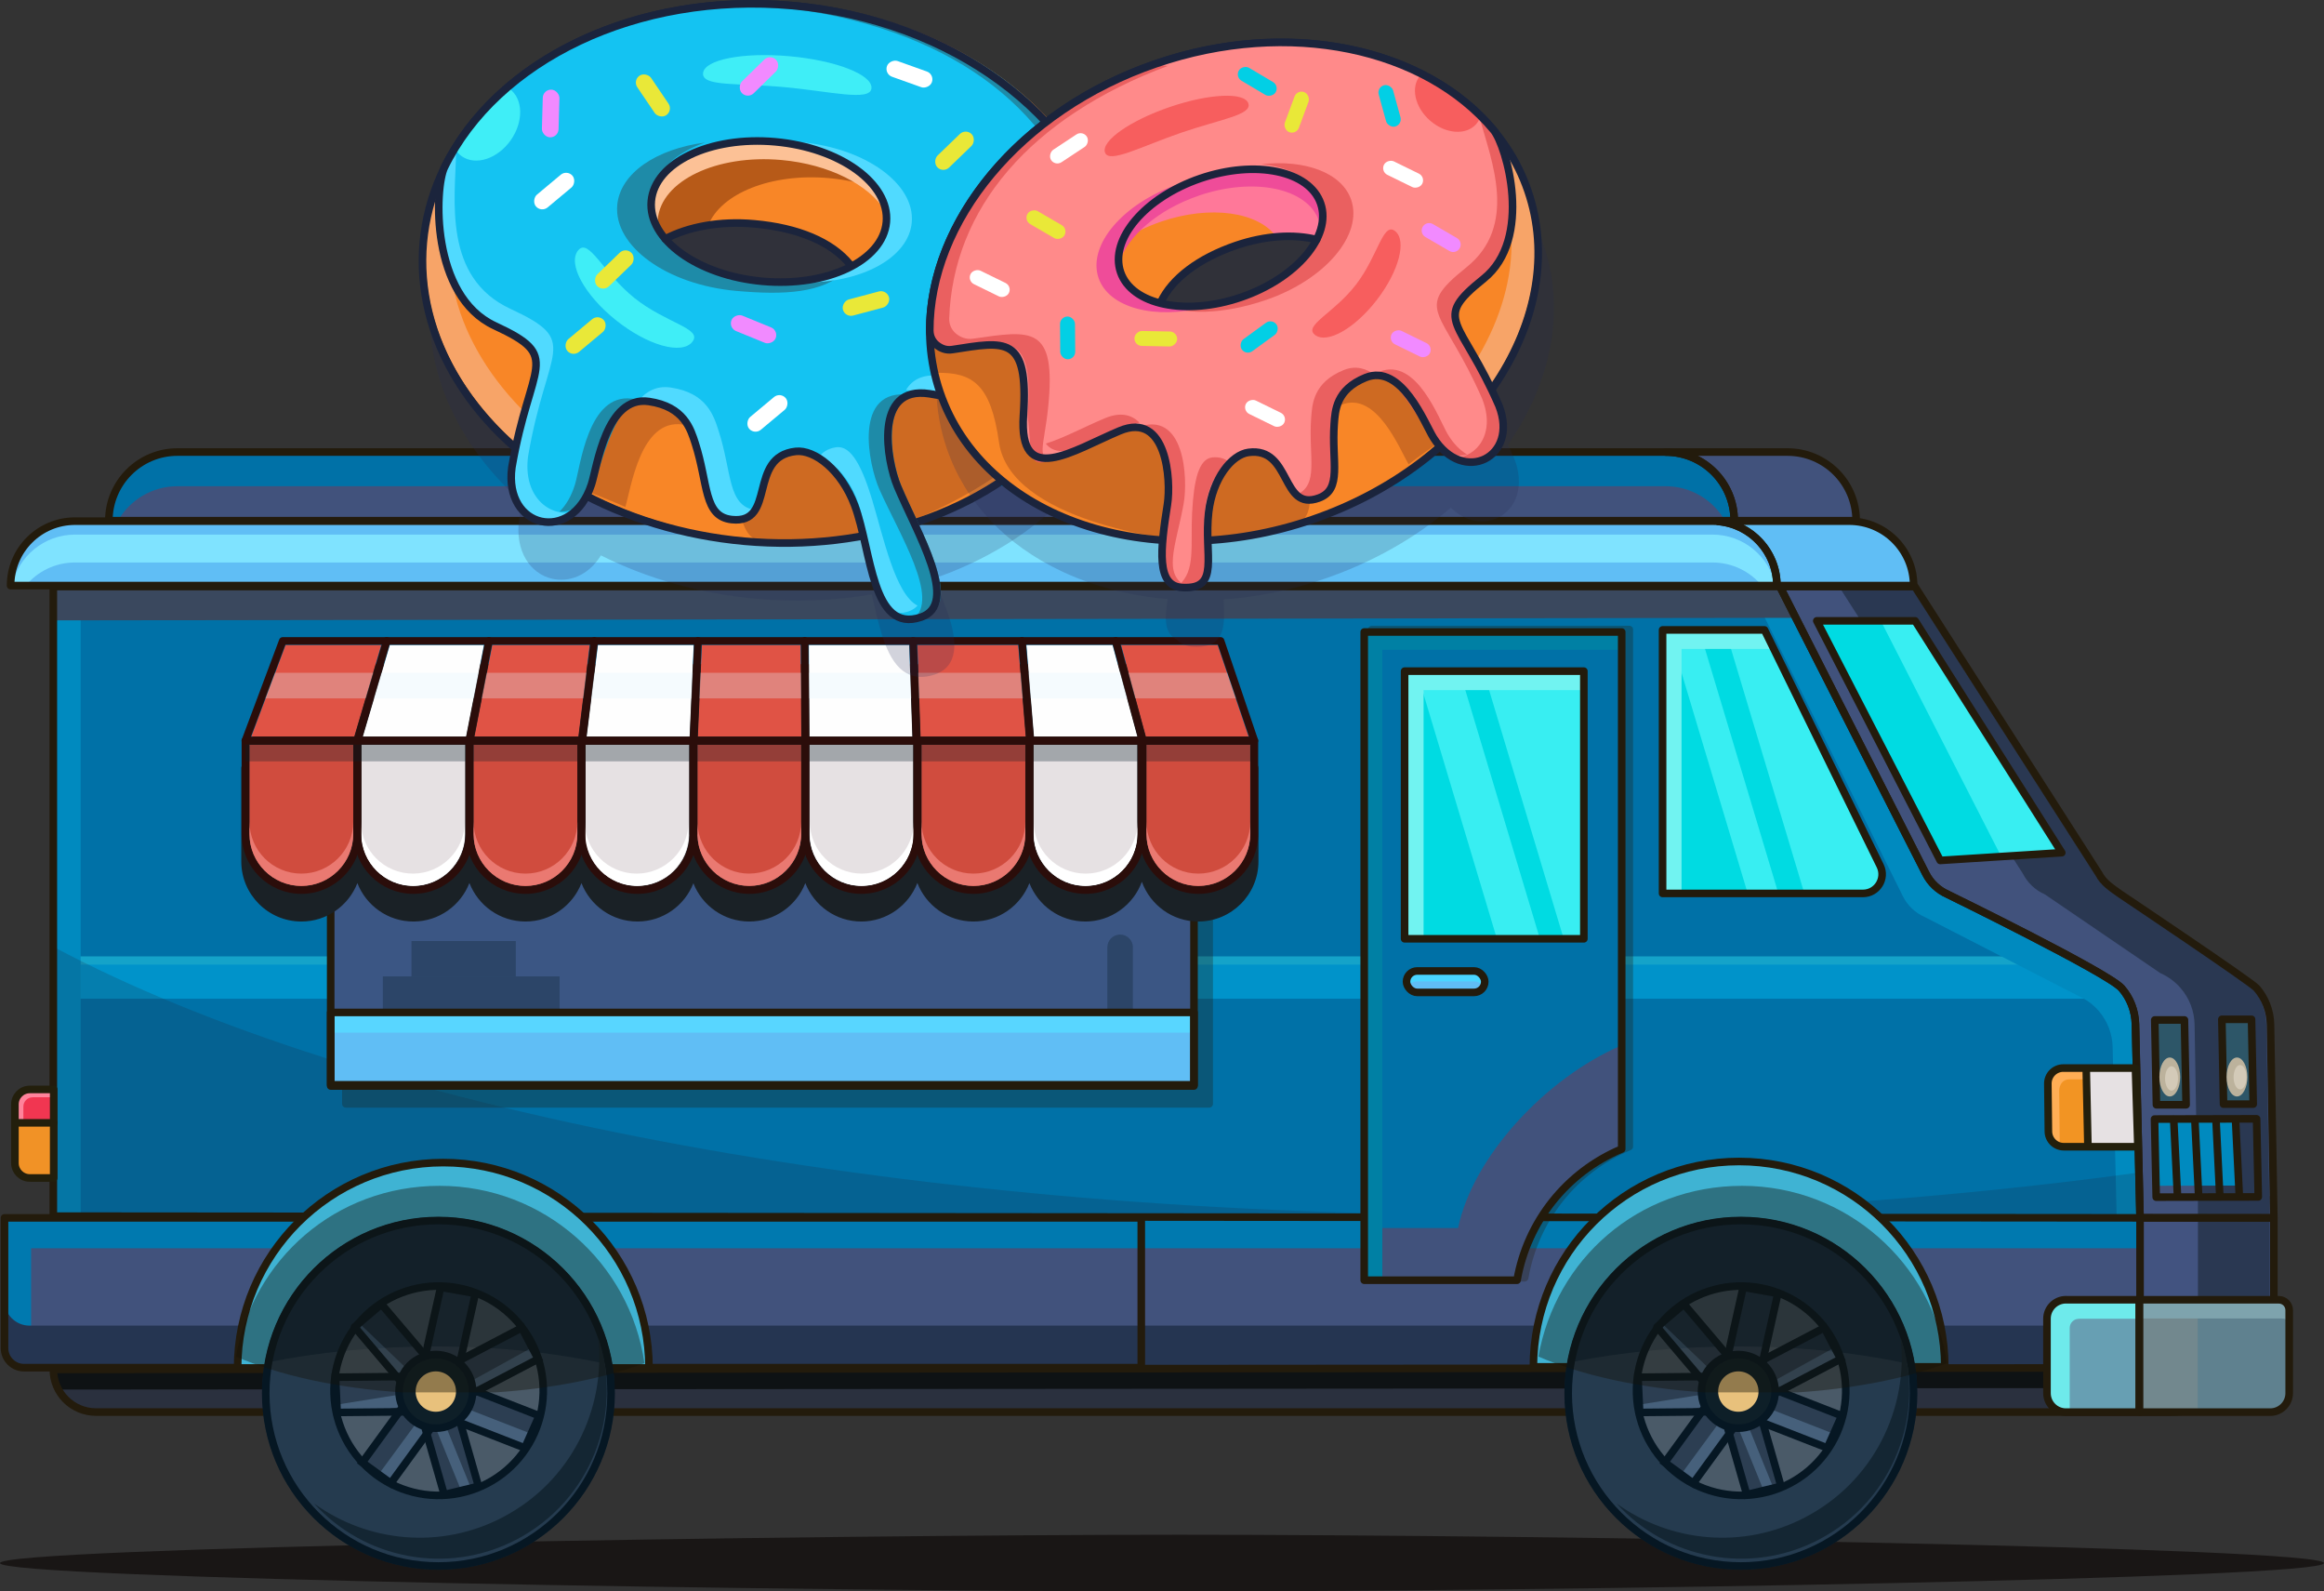 <?xml version="1.0" encoding="UTF-8"?>
<svg id="Layer_2" xmlns="http://www.w3.org/2000/svg" viewBox="0 0 612.32 419.19">
  <rect x="0" y="0" width="612.32" height="419.19" fill="#333333" stroke="none"/>
  <defs>
    <style>
      .cls-1 {
        fill: #41527c;
      }

      .cls-2 {
        fill: #f18aff;
      }

      .cls-3 {
        fill: #02cfe5;
      }

      .cls-4 {
        fill: #38eef2;
      }

      .cls-5 {
        fill: #14c3f2;
      }

      .cls-6 {
        fill: #ffae55;
      }

      .cls-7 {
        fill: #2c4568;
      }

      .cls-8 {
        fill: #71f3f1;
      }

      .cls-9 {
        fill: #1a2126;
      }

      .cls-10 {
        fill: #ce6a22;
      }

      .cls-11 {
        fill: #f88627;
      }

      .cls-12 {
        fill: #0e1214;
      }

      .cls-13 {
        fill: #0e1f28;
      }

      .cls-14 {
        fill: #00dbe2;
      }

      .cls-15 {
        fill: #b75a18;
      }

      .cls-16 {
        fill: #ff8a8a;
      }

      .cls-17 {
        fill: #0079af;
      }

      .cls-18 {
        fill: #d3dbe2;
        opacity: .1;
      }

      .cls-19 {
        stroke: #231f0c;
      }

      .cls-19, .cls-20, .cls-21, .cls-22, .cls-23, .cls-24 {
        fill: none;
        stroke-linecap: round;
        stroke-width: 2px;
      }

      .cls-19, .cls-21, .cls-22, .cls-23, .cls-24 {
        stroke-linejoin: round;
      }

      .cls-25 {
        fill: #3fb3d3;
      }

      .cls-20 {
        stroke-miterlimit: 10;
      }

      .cls-20, .cls-21 {
        stroke: #061723;
      }

      .cls-26 {
        fill: #425380;
      }

      .cls-27 {
        fill: #0093ca;
      }

      .cls-28 {
        fill: #ea6060;
      }

      .cls-29 {
        fill: #ef4c99;
      }

      .cls-30 {
        fill: #122a3f;
      }

      .cls-31 {
        fill: #2a3852;
      }

      .cls-32 {
        fill: #e6e1e3;
      }

      .cls-33 {
        fill: #e1f4ff;
      }

      .cls-33, .cls-34, .cls-35 {
        opacity: .3;
      }

      .cls-36, .cls-37 {
        fill: #242954;
      }

      .cls-36, .cls-38, .cls-39 {
        opacity: .2;
      }

      .cls-40 {
        fill: #679fb3;
      }

      .cls-41 {
        fill: #50daff;
      }

      .cls-42 {
        fill: #161308;
        opacity: .4;
      }

      .cls-43 {
        fill: #fcc196;
      }

      .cls-38 {
        fill: #1a2940;
      }

      .cls-44 {
        fill: #0080a4;
      }

      .cls-34 {
        fill: #071f2b;
      }

      .cls-45 {
        fill: #f7a468;
      }

      .cls-46 {
        fill: #2d5668;
      }

      .cls-47 {
        fill: #008abf;
      }

      .cls-48 {
        fill: #fff;
      }

      .cls-49 {
        fill: #bcb29c;
      }

      .cls-50 {
        fill: #e8c17c;
      }

      .cls-51 {
        fill: #142633;
      }

      .cls-52 {
        fill: #191615;
      }

      .cls-53 {
        fill: #6cc3eb;
      }

      .cls-54 {
        fill: #ff839b;
      }

      .cls-55 {
        fill: #f29423;
      }

      .cls-56 {
        fill: #3b5684;
      }

      .cls-57 {
        fill: #0071a7;
      }

      .cls-58 {
        fill: #ea7971;
      }

      .cls-59 {
        fill: #14a3c9;
      }

      .cls-60 {
        fill: #192e42;
      }

      .cls-61 {
        fill: #fefefe;
      }

      .cls-62 {
        fill: #3feef7;
      }

      .cls-63 {
        fill: #f19226;
      }

      .cls-64 {
        fill: #7ea3ad;
      }

      .cls-65 {
        fill: #f75e5e;
      }

      .cls-66 {
        fill: #1e8ba8;
      }

      .cls-22 {
        stroke: #2b0d0a;
      }

      .cls-67 {
        fill: #72888e;
      }

      .cls-68 {
        fill: #4ad6ff;
      }

      .cls-69 {
        fill: #3a485e;
      }

      .cls-70 {
        fill: #5f818f;
      }

      .cls-71 {
        fill: #d04c3e;
      }

      .cls-23 {
        stroke: #1b243c;
      }

      .cls-72 {
        fill: #e9e838;
      }

      .cls-73 {
        fill: #58d6ff;
      }

      .cls-74 {
        fill: #7fe3ff;
      }

      .cls-75 {
        fill: #e05345;
      }

      .cls-76 {
        fill: #365370;
      }

      .cls-77 {
        fill: #d3cab8;
      }

      .cls-78 {
        fill: #f13651;
      }

      .cls-79 {
        fill: #6eeaeb;
      }

      .cls-80 {
        fill: #2a303e;
      }

      .cls-81 {
        fill: #3b4d5b;
      }

      .cls-82 {
        fill: #ff7899;
      }

      .cls-24 {
        stroke: #231b0c;
      }

      .cls-83 {
        fill: #60bef5;
      }

      .cls-35 {
        fill: #231b0c;
      }

      .cls-84 {
        fill: #253551;
      }
    </style>
  </defs>
  <g id="Layer_1-2" data-name="Layer_1">
    <g>
      <path class="cls-1" d="M46.74,119.07h392.11c9.97,0,18.07,8.09,18.07,18.07H28.68c0-9.97,8.09-18.07,18.07-18.07Z"/>
      <path class="cls-80" d="M563.85,371.94H25.29c-6.21,0-11.24-5.03-11.24-11.24h0s549.8-.39,549.8-.39v11.63Z"/>
      <path class="cls-12" d="M563.85,360.3l-549.8.39c0,1.92.49,3.74,1.34,5.32l548.46-.39v-5.32Z"/>
      <path class="cls-83" d="M468.17,154.25H2.79c0-9.38,7.6-16.98,16.98-16.98h431.42c9.38,0,16.98,7.6,16.98,16.98h0Z"/>
      <path class="cls-57" d="M513.15,235.56l40.5,20.79c2.04.9,3.86,2.23,5.31,3.92h0c2.29,2.65,3.59,6.01,3.67,9.51l1.21,51-549.8-.44v-165.83h454.92l38.45,75.62c1.23,2.42,3.26,4.34,5.75,5.43Z"/>
      <rect class="cls-27" x="13.71" y="252.09" width="549.65" height="10.98"/>
      <rect class="cls-59" x="13.71" y="251.91" width="549.65" height="2.18"/>
      <rect class="cls-47" x="14.04" y="154.5" width="7.21" height="165.64"/>
      <path class="cls-35" d="M318.59,291.75H91.13c-.55,0-1-.45-1-1v-76.26c0-.55.45-1,1-1h227.46c.55,0,1,.45,1,1v76.26c0,.55-.45,1-1,1Z"/>
      <path class="cls-47" d="M507.15,241.56l40.5,20.79c2.04.9,3.86,2.23,5.31,3.92,2.29,2.65,3.59,6.01,3.67,9.51l1.07,44.99h6.14s-1.21-50.99-1.21-50.99c-.08-3.5-1.38-6.86-3.67-9.51-1.46-1.68-3.27-3.02-5.31-3.92l-40.5-20.79c-2.48-1.09-4.52-3.01-5.75-5.43l-38.45-75.62h-8.04l40.48,81.62c1.23,2.42,3.26,4.34,5.75,5.43Z"/>
      <path class="cls-1" d="M1.19,320.79h562.66v39.46H7.77c-3.64,0-6.59-2.95-6.59-6.59v-32.87h0Z"/>
      <path class="cls-38" d="M14.16,249.44v70.78l549.8.44-.58-11.79c-52.21,7.14-109.3,11.08-169.12,11.08-159.96,0-300.4-28.14-380.1-70.51Z"/>
      <polygon class="cls-69" points="468.96 154.5 14.04 154.5 13.49 163.41 472.84 162.74 468.96 154.5"/>
      <path class="cls-53" d="M62.6,360.91h108.4c-.06-29.88-24.3-54.09-54.2-54.09s-54.14,24.21-54.2,54.09Z"/>
      <path class="cls-53" d="M404.01,360.03h108.4c-.06-29.88-24.3-54.09-54.2-54.09s-54.14,24.21-54.2,54.09Z"/>
      <rect class="cls-56" x="87.13" y="209.48" width="227.46" height="76.26"/>
      <rect class="cls-83" x="87.13" y="266.68" width="227.46" height="19.37"/>
      <rect class="cls-73" x="87.13" y="267.21" width="227.46" height="4.79"/>
      <path class="cls-53" d="M399.71,337.21h0s-40.27,0-40.27,0v-170.74h67.84v136.18l-.1.04c-14.43,6.09-24.78,19.09-27.47,34.52Z"/>
      <rect class="cls-53" x="370.08" y="176.78" width="47.23" height="70.5"/>
      <path class="cls-1" d="M598.22,269.78c-.08-3.5-1.38-6.86-3.67-9.51-1.46-1.68-3.27-3.02-5.31-3.92l-30.5-20.79c-2.49-1.09-4.52-3.01-5.75-5.43l-48.45-75.62h-35.58l38.45,75.62c1.23,2.42,3.26,4.34,5.75,5.43l40.5,20.79c2.04.9,3.86,2.23,5.31,3.92,2.29,2.65,3.59,6.01,3.67,9.51l1.21,50.97,35.25.04-.88-51.01Z"/>
      <path class="cls-57" d="M46.74,128.07h392.11c6.7,0,12.53,3.65,15.65,9.07h2.42c0-9.98-8.09-18.07-18.07-18.07H46.74c-9.98,0-18.07,8.09-18.07,18.07h2.42c3.12-5.41,8.95-9.07,15.65-9.07Z"/>
      <path class="cls-26" d="M563.85,320.79v19.95c0,4.56,0,23.88,0,31.2h7.98c7.79,0,27.27-3.93,27.27-17.67v-33.48h-35.25Z"/>
      <path class="cls-83" d="M487.21,137.27h-32.88c-.53,0-1.05.03-1.57.08,8.64.79,15.41,8.06,15.41,16.9h0s36.03,0,36.03,0h0c0-9.38-7.6-16.98-16.98-16.98Z"/>
      <path class="cls-74" d="M451.19,140.81H19.77c-8.16,0-14.97,5.76-16.61,13.44h3.61c3.11-3.72,7.77-6.09,13-6.09h431.42c5.23,0,9.89,2.37,13,6.09h3.61c-1.63-7.68-8.44-13.44-16.61-13.44Z"/>
      <path class="cls-1" d="M470.98,119.07h-32.13c9.98,0,18.07,8.09,18.07,18.07h0s32.13,0,32.13,0h0c0-9.98-8.09-18.07-18.07-18.07Z"/>
      <path class="cls-17" d="M563.85,328.79v-8H1.19v32.87c0,3.64,2.95,6.59,6.59,6.59h.41v-31.46h555.66Z"/>
      <path class="cls-84" d="M1.19,342.58v11.08c0,3.64,2.95,6.59,6.59,6.59h556.07v-11.08H7.77c-3.64,0-6.59-2.95-6.59-6.59Z"/>
      <rect class="cls-53" x="548.77" y="342.29" width="15.08" height="18.01"/>
      <path class="cls-24" d="M46.74,119.07h392.11c9.97,0,18.07,8.09,18.07,18.07H28.68c0-9.97,8.09-18.07,18.07-18.07Z"/>
      <path class="cls-24" d="M563.85,371.94H25.29c-6.21,0-11.24-5.03-11.24-11.24h0s549.8-.39,549.8-.39v11.63Z"/>
      <path class="cls-24" d="M468.17,154.25H2.79c0-9.38,7.6-16.98,16.98-16.98h431.42c9.38,0,16.98,7.6,16.98,16.98h0Z"/>
      <path class="cls-24" d="M513.15,235.56s41.94,20.41,45.82,24.71h0c2.29,2.65,3.59,6.01,3.67,9.51l1.21,51-244.19-.2-305.61-.25v-165.83h454.92l38.45,75.62c1.23,2.42,3.26,4.34,5.75,5.43Z"/>
      <path class="cls-24" d="M1.19,320.79h299.51v39.46H6.34c-2.84,0-5.15-2.31-5.15-5.15v-34.31h0Z"/>
      <rect class="cls-24" x="87.13" y="209.48" width="227.46" height="76.26"/>
      <g>
        <path class="cls-14" d="M490.84,235.33h-52.79v-69.41h26.85l30.48,62.13c1.65,3.36-.8,7.28-4.54,7.28Z"/>
        <path class="cls-4" d="M454.58,165.92l20.83,69.41h15.44c3.74,0,6.18-3.92,4.54-7.28l-30.48-62.13h-10.32Z"/>
        <polygon class="cls-4" points="447.73 165.92 439.66 165.92 460.48 235.33 468.56 235.33 447.73 165.92"/>
        <polygon class="cls-8" points="467.35 170.92 464.9 165.92 438.05 165.92 438.05 235.33 443.05 235.33 443.05 170.92 467.35 170.92"/>
        <path class="cls-24" d="M490.84,235.33h-52.79v-69.41h26.85l30.48,62.13c1.65,3.36-.8,7.28-4.54,7.28Z"/>
      </g>
      <path class="cls-31" d="M597.91,315.05l-.78-45.27c-.08-3.5-1.38-6.86-3.67-9.51-1.46-1.68-3.27-3.02-5.31-3.92l-30.5-20.79c-2.49-1.09-4.52-3.01-5.75-5.43l-48.45-75.62h-18.91l48.45,75.62c1.23,2.42,3.26,4.34,5.75,5.43l30.5,20.79c2.04.9,3.86,2.23,5.31,3.92,2.29,2.65,3.59,6.01,3.67,9.51l.78,45.27h.1v39.22c0,9.01-8.37,13.8-16.34,16.04v1.64h7.98c7.79,0,27.27-3.93,27.27-17.67v-39.22h-.1Z"/>
      <polygon class="cls-14" points="543.23 224.6 511.2 226.64 478.68 163.53 504.59 163.53 543.23 224.6"/>
      <polygon class="cls-4" points="495.55 163.53 527.27 225.61 543.23 224.6 504.59 163.53 495.55 163.53"/>
      <path class="cls-35" d="M401.71,337.56h-40.27c-.55,0-1-.45-1-1v-170.74c0-.55.45-1,1-1h67.84c.55,0,1,.45,1,1v136.18c0,.4-.24.77-.61.92l-.1.04c-14.18,5.98-24.23,18.61-26.88,33.77-.08.48-.5.83-.99.83Z"/>
      <polygon class="cls-24" points="543.23 224.6 511.2 226.64 478.68 163.53 504.59 163.53 543.23 224.6"/>
      <path class="cls-24" d="M598.22,269.78c-.08-3.5-1.38-6.86-3.67-9.51-1.46-1.68-35.82-24.71-35.82-24.71-2.35-1.68-4.52-3.01-5.75-5.43l-48.45-75.62h-35.58l38.45,75.62c1.23,2.42,3.26,4.34,5.75,5.43,0,0,42.27,20.74,45.82,24.71,2.33,2.61,3.59,6.01,3.67,9.51l1.21,50.97,35.25.04-.88-51.01Z"/>
      <path class="cls-24" d="M563.85,320.79v19.95c0,4.56,0,23.88,0,31.2h7.98c7.79,0,27.27-3.93,27.27-17.67v-33.48h-35.25Z"/>
      <path class="cls-24" d="M487.21,137.27h-32.88c-.53,0-1.05.03-1.57.08,8.64.79,15.41,8.06,15.41,16.9h0s36.03,0,36.03,0h0c0-9.38-7.6-16.98-16.98-16.98Z"/>
      <path class="cls-24" d="M470.98,119.07h-32.13c9.98,0,18.07,8.09,18.07,18.07h0s32.13,0,32.13,0h0c0-9.98-8.09-18.07-18.07-18.07Z"/>
      <path class="cls-57" d="M399.71,337.21h0s-40.27,0-40.27,0v-170.74h67.84v136.18l-.1.04c-14.43,6.09-24.78,19.09-27.47,34.52Z"/>
      <path class="cls-1" d="M384.17,323.47h-24.72v13.74h40.27c2.69-15.43,13.04-28.43,27.47-34.52l.1-.04v-27.32c-20.07,8.6-39.26,29.39-43.12,48.14Z"/>
      <rect class="cls-14" x="370.08" y="176.78" width="47.23" height="70.5"/>
      <polygon class="cls-46" points="575.99 291 568.17 291 567.73 268.66 575.55 268.66 575.99 291"/>
      <polygon class="cls-46" points="593.67 290.83 585.85 290.83 585.41 268.49 593.23 268.49 593.67 290.83"/>
      <polygon class="cls-4" points="412 247.28 417.31 247.28 417.31 176.78 390.85 176.78 412 247.28"/>
      <polygon class="cls-4" points="394.4 247.28 405.73 247.28 384.58 176.78 373.25 176.78 394.4 247.28"/>
      <polygon class="cls-8" points="417.31 181.78 417.31 176.78 370.08 176.78 370.08 247.28 375.08 247.28 375.08 181.78 417.31 181.78"/>
      <rect class="cls-24" x="370.08" y="176.78" width="47.23" height="70.5"/>
      <path class="cls-25" d="M62.6,360.32h108.4c-.06-29.88-24.3-54.09-54.2-54.09s-54.14,24.21-54.2,54.09Z"/>
      <path class="cls-70" d="M598.65,371.96h-35v-29.6h35c2.76,0,5,2.24,5,5v19.61c0,2.76-2.24,5-5,5Z"/>
      <rect class="cls-67" x="563.85" y="342.29" width="15.19" height="30.06"/>
      <path class="cls-64" d="M601.09,342.36h-37.44v4.93h37.44c2.76,0,1.89,2.24,1.89,5v-4.93c0-2.76.87-5-1.89-5Z"/>
      <path class="cls-40" d="M544.33,342.36h19.33v29.6h-19.33c-2.76,0-5-2.24-5-5v-19.61c0-2.76,2.24-5,5-5Z"/>
      <path class="cls-79" d="M547.74,347.36h15.91v-5h-19.33c-2.76,0-5,2.24-5,5v19.61c0,2.76,2.24,5,5,5h1v-22.18c0-1.33,1.08-2.41,2.41-2.41Z"/>
      <path class="cls-24" d="M598.16,371.96h-34.5v-29.6h36.74c1.52,0,2.75,1.23,2.75,2.75v21.85c0,2.76-2.24,5-5,5Z"/>
      <path class="cls-24" d="M544.33,342.36h19.33v29.6h-19.33c-2.76,0-5-2.24-5-5v-19.61c0-2.76,2.24-5,5-5Z"/>
      <rect class="cls-83" x="370.58" y="255.75" width="20.62" height="5.65" rx="2.83" ry="2.83"/>
      <rect class="cls-7" x="108.41" y="247.87" width="27.49" height="9.31"/>
      <path class="cls-7" d="M288.54,252.74h16.52v6.73h-16.52c-1.86,0-3.37-1.51-3.37-3.37h0c0-1.86,1.51-3.37,3.37-3.37Z" transform="translate(551.23 -39.01) rotate(90)"/>
      <rect class="cls-7" x="100.87" y="257.18" width="46.56" height="9.31"/>
      <rect class="cls-24" x="87.13" y="266.68" width="227.46" height="19.37"/>
      <polygon class="cls-24" points="575.99 291 568.17 291 567.73 268.66 575.55 268.66 575.99 291"/>
      <polygon class="cls-47" points="590.34 312.28 568.04 312.33 567.67 295.27 589.98 295.22 590.34 312.28"/>
      <path class="cls-24" d="M62.6,360.32h108.4c-.06-29.88-24.3-54.09-54.2-54.09s-54.14,24.21-54.2,54.09Z"/>
      <polygon class="cls-24" points="593.67 290.83 585.85 290.83 585.41 268.49 593.23 268.49 593.67 290.83"/>
      <line class="cls-24" x1="572.72" y1="294.87" x2="573.72" y2="315.05"/>
      <line class="cls-24" x1="589.01" y1="294.87" x2="590.01" y2="315.05"/>
      <line class="cls-24" x1="578.29" y1="294.87" x2="579.29" y2="315.05"/>
      <line class="cls-24" x1="583.86" y1="294.87" x2="584.86" y2="315.05"/>
      <polygon class="cls-24" points="595 315.27 568.11 315.33 567.67 294.76 594.56 294.7 595 315.27"/>
      <path class="cls-25" d="M404.01,360.03h108.4c-.06-29.88-24.3-54.09-54.2-54.09s-54.14,24.21-54.2,54.09Z"/>
      <path class="cls-24" d="M404.01,360.03h108.4c-.06-29.88-24.3-54.09-54.2-54.09s-54.14,24.21-54.2,54.09Z"/>
      <polygon class="cls-44" points="427.28 167.17 360.21 167.17 360.21 336.44 364.21 336.44 364.21 171.17 427.28 171.17 427.28 167.17"/>
      <path class="cls-24" d="M399.71,337.21h0s-40.27,0-40.27,0v-170.74h67.84v136.18l-.1.04c-14.43,6.09-24.78,19.09-27.47,34.52Z"/>
      <path class="cls-68" d="M373.41,258.49h14.96c1.06,0,1.98.59,2.46,1.46.23-.41.37-.87.37-1.37,0-1.56-1.27-2.83-2.83-2.83h-14.96c-1.56,0-2.83,1.27-2.83,2.83,0,.5.14.96.37,1.37.48-.87,1.4-1.46,2.46-1.46Z"/>
      <rect class="cls-24" x="370.58" y="255.75" width="20.62" height="5.65" rx="2.83" ry="2.83"/>
      <path class="cls-9" d="M331.57,202.28c0-.11-.02-.21-.05-.32l-8.89-26.28c-.15-.44-.56-.74-1.03-.74H74.5c-.45,0-.86.28-1.02.7l-9.85,26.28c-.04.11-.06.23-.06.34,0,.01,0,.02,0,.04v24.59c0,8.73,7.1,15.84,15.84,15.84,6.72,0,12.45-4.21,14.75-10.12,2.3,5.91,8.04,10.12,14.75,10.12s12.48-4.23,14.77-10.16c2.29,5.94,8.04,10.16,14.77,10.16s12.45-4.21,14.75-10.12c2.3,5.91,8.04,10.12,14.75,10.12s12.43-4.19,14.74-10.08c2.31,5.89,8.04,10.08,14.74,10.08s12.45-4.21,14.75-10.12c2.3,5.91,8.04,10.12,14.75,10.12s12.48-4.23,14.77-10.16c2.29,5.93,8.04,10.16,14.77,10.16s12.45-4.21,14.75-10.12c2.3,5.91,8.04,10.12,14.75,10.12s12.67-4.37,14.88-10.47c2.21,6.09,8.03,10.47,14.88,10.47,8.73,0,15.84-7.1,15.84-15.84v-24.59s0-.02,0-.03Z"/>
      <g>
        <path class="cls-71" d="M65.73,219.69c0,7.54,6.13,13.67,13.67,13.67s13.67-6.13,13.67-13.67v-23.51h-27.34v23.51Z"/>
        <path class="cls-32" d="M95.24,219.69c0,7.54,6.13,13.67,13.67,13.67s13.67-6.13,13.67-13.67v-23.51h-27.34v23.51Z"/>
        <path class="cls-71" d="M124.78,219.69c0,7.54,6.13,13.67,13.67,13.67s13.67-6.13,13.67-13.67v-23.51h-27.34v23.51Z"/>
        <path class="cls-32" d="M181.59,196.19h-27.31v23.51c0,7.54,6.13,13.67,13.67,13.67s13.48-5.96,13.65-13.35c0-.11-.02-.21-.02-.31v-23.51Z"/>
        <path class="cls-71" d="M183.79,219.69c0,.11-.01.21-.02.31.17,7.39,6.22,13.35,13.65,13.35s13.67-6.13,13.67-13.67v-23.51h-27.31v23.51Z"/>
        <path class="cls-32" d="M213.27,219.69c0,7.54,6.13,13.67,13.67,13.67s13.67-6.13,13.67-13.67v-23.51h-27.34v23.51Z"/>
        <path class="cls-71" d="M242.81,219.69c0,7.54,6.13,13.67,13.67,13.67s13.67-6.13,13.67-13.67v-23.51h-27.34v23.51Z"/>
        <path class="cls-32" d="M272.31,219.69c0,7.54,6.13,13.67,13.67,13.67h0c7.54,0,13.67-6.13,13.67-13.67v-23.51h-27.34v23.51Z"/>
        <path class="cls-48" d="M286.04,230.11c-7.54,0-13.67-6.13-13.67-13.67v3.25c0,7.54,6.13,13.67,13.67,13.67s13.67-6.13,13.67-13.67v-3.25c0,7.54-6.13,13.67-13.67,13.67Z"/>
        <path class="cls-48" d="M227.05,230.11c-7.54,0-13.67-6.13-13.67-13.67v3.25c0,7.54,6.13,13.67,13.67,13.67s13.67-6.13,13.67-13.67v-3.25c0,7.54-6.13,13.67-13.67,13.67Z"/>
        <path class="cls-48" d="M167.74,230.11c-7.54,0-13.67-6.13-13.67-13.67v3.25c0,7.54,6.13,13.67,13.67,13.67s13.67-6.13,13.67-13.67v-3.25c0,7.54-6.13,13.67-13.67,13.67Z"/>
        <path class="cls-48" d="M108.79,230.11c-7.54,0-13.67-6.13-13.67-13.67v3.25c0,7.54,6.13,13.67,13.67,13.67s13.67-6.13,13.67-13.67v-3.25c0,7.54-6.13,13.67-13.67,13.67Z"/>
        <path class="cls-71" d="M302.07,219.69c0,7.54,6.13,13.67,13.67,13.67h0c7.54,0,13.67-6.13,13.67-13.67v-23.51h-27.34v23.51Z"/>
        <polygon class="cls-75" points="100.45 169.9 75.25 169.9 66.21 194.02 93.34 194.02 100.45 169.9"/>
        <polygon class="cls-61" points="102.71 169.9 95.6 194.02 122.8 194.02 127.51 169.9 102.71 169.9"/>
        <polygon class="cls-75" points="211.12 194.02 210.95 169.9 184.94 169.9 183.87 194.02 211.12 194.02"/>
        <polygon class="cls-61" points="240.38 194.02 239.55 169.9 213.12 169.9 213.29 194.02 240.38 194.02"/>
        <polygon class="cls-75" points="295.38 169.9 301.91 194.02 328.98 194.02 320.82 169.9 295.38 169.9"/>
        <polygon class="cls-61" points="299.67 194.02 293.13 169.9 270.44 169.9 272.43 194.02 299.67 194.02"/>
        <polygon class="cls-75" points="270.25 194.02 268.26 169.9 241.72 169.9 242.55 194.02 270.25 194.02"/>
        <polygon class="cls-75" points="152.39 194.02 155.36 169.9 129.72 169.9 125.01 194.02 152.39 194.02"/>
        <polygon class="cls-61" points="157.55 169.9 154.57 194.02 181.7 194.02 182.77 169.9 157.55 169.9"/>
        <path class="cls-22" d="M64.65,195.1h29.51v24.59c0,8.14-6.61,14.75-14.75,14.75h0c-8.14,0-14.75-6.61-14.75-14.75v-24.59h0Z"/>
        <path class="cls-22" d="M94.15,195.1h29.51v24.59c0,8.14-6.61,14.75-14.75,14.75h0c-8.14,0-14.75-6.61-14.75-14.75v-24.59h0Z"/>
        <polygon class="cls-33" points="327.04 183.95 69.12 183.95 71.29 177.22 324.88 177.22 327.04 183.95"/>
        <polygon class="cls-34" points="330.05 200.54 64.68 200.54 64.65 195.1 330.5 195.1 330.05 200.54"/>
        <path class="cls-22" d="M123.69,195.1h29.51v24.59c0,8.14-6.61,14.75-14.75,14.75h0c-8.14,0-14.75-6.61-14.75-14.75v-24.59h0Z"/>
        <path class="cls-22" d="M153.2,195.1h29.51v24.59c0,8.14-6.61,14.75-14.75,14.75h0c-8.14,0-14.75-6.61-14.75-14.75v-24.59h0Z"/>
        <path class="cls-22" d="M182.68,195.1h29.51v24.59c0,8.14-6.61,14.75-14.75,14.75h0c-8.14,0-14.75-6.61-14.75-14.75v-24.59h0Z"/>
        <path class="cls-22" d="M212.18,195.1h29.51v24.59c0,8.14-6.61,14.75-14.75,14.75h0c-8.14,0-14.75-6.61-14.75-14.75v-24.59h0Z"/>
        <path class="cls-22" d="M241.72,195.1h29.51v24.59c0,8.14-6.61,14.75-14.75,14.75h0c-8.14,0-14.75-6.61-14.75-14.75v-24.59h0Z"/>
        <path class="cls-22" d="M271.23,195.1h29.51v24.59c0,8.14-6.61,14.75-14.75,14.75h0c-8.14,0-14.75-6.61-14.75-14.75v-24.59h0Z"/>
        <path class="cls-22" d="M300.99,195.1h29.51v24.59c0,8.14-6.61,14.75-14.75,14.75h0c-8.14,0-14.75-6.61-14.75-14.75v-24.59h0Z"/>
        <polygon class="cls-22" points="330.5 195.1 64.65 195.1 74.5 168.82 321.6 168.82 330.5 195.1"/>
        <line class="cls-22" x1="94.15" y1="195.1" x2="101.9" y2="168.82"/>
        <line class="cls-22" x1="123.69" y1="195.1" x2="128.83" y2="168.82"/>
        <line class="cls-22" x1="182.73" y1="195.1" x2="183.9" y2="168.82"/>
        <line class="cls-22" x1="241.5" y1="195.1" x2="240.6" y2="168.82"/>
        <line class="cls-22" x1="271.43" y1="195.1" x2="269.26" y2="168.82"/>
        <line class="cls-22" x1="301.09" y1="195.1" x2="293.96" y2="168.82"/>
        <line class="cls-22" x1="153.35" y1="195.1" x2="156.59" y2="168.82"/>
        <line class="cls-22" x1="212.21" y1="195.1" x2="212.02" y2="168.82"/>
        <path class="cls-58" d="M79.4,230.11c-7.54,0-13.67-6.13-13.67-13.67v3.25c0,7.54,6.13,13.67,13.67,13.67s13.67-6.13,13.67-13.67v-3.25c0,7.54-6.13,13.67-13.67,13.67Z"/>
        <path class="cls-58" d="M138.45,230.11c-7.54,0-13.67-6.13-13.67-13.67v3.25c0,7.54,6.13,13.67,13.67,13.67s13.67-6.13,13.67-13.67v-3.25c0,7.54-6.13,13.67-13.67,13.67Z"/>
        <path class="cls-58" d="M197.43,230.11c-7.36,0-13.35-5.85-13.64-13.14v2.72c0,.11-.01.21-.02.31.17,7.39,6.22,13.35,13.65,13.35s13.67-6.13,13.67-13.67v-3.25c0,7.54-6.13,13.67-13.67,13.67Z"/>
        <path class="cls-58" d="M256.48,230.11c-7.54,0-13.67-6.13-13.67-13.67v3.25c0,7.54,6.13,13.67,13.67,13.67s13.67-6.13,13.67-13.67v-3.25c0,7.54-6.13,13.67-13.67,13.67Z"/>
        <path class="cls-58" d="M315.74,230.11h0c-7.54,0-13.67-6.13-13.67-13.67v3.25c0,7.54,6.13,13.67,13.67,13.67h0c7.54,0,13.67-6.13,13.67-13.67v-3.25c0,7.54-6.13,13.67-13.67,13.67Z"/>
      </g>
      <path class="cls-52" d="M612.32,411.72c0,4.12-204.35,7.47-301.48,7.47S0,415.85,0,411.72s213.71-7.47,310.84-7.47,301.48,3.34,301.48,7.47Z"/>
      <g>
        <circle class="cls-30" cx="115.51" cy="366.99" r="46.41"/>
        <path class="cls-81" d="M99.36,388.07h0c6.62,4.93,15.13,6.57,23.11,4.46h0c7.98-2.11,14.57-7.73,17.9-15.28h0c3.33-7.55,3.04-16.21-.79-23.52h0c-3.83-7.31-10.78-12.48-18.88-14.05h0c-8.1-1.57-16.48.64-22.76,6.01h0c-6.28,5.36-9.77,13.29-9.49,21.54h0c.28,8.25,4.3,15.92,10.92,20.85Z"/>
        <path class="cls-60" d="M109.59,373.58h0c2.07,1.54,4.72,2.05,7.21,1.39h0c2.49-.66,4.55-2.41,5.59-4.77h0c1.04-2.36.95-5.06-.25-7.34h0c-1.19-2.28-3.36-3.9-5.89-4.38h0c-2.53-.49-5.14.2-7.1,1.87h0c-1.96,1.67-3.05,4.15-2.96,6.72h0c.09,2.57,1.34,4.97,3.41,6.51Z"/>
        <polygon class="cls-60" points="106.14 362.59 106.23 371.88 88.84 372.04 88.4 362.76 106.14 362.59"/>
        <rect class="cls-60" x="95.57" y="376.15" width="17.74" height="9.29" transform="translate(-264.9 241.13) rotate(-53.95)"/>
        <polygon class="cls-60" points="121 373.76 126.07 391.49 117.04 393.68 112.07 376.32 121 373.76"/>
        <polygon class="cls-60" points="124.06 365.89 142.06 372.9 138.28 381.39 120.7 374.54 124.06 365.89"/>
        <rect class="cls-60" x="121.08" y="353.78" width="19.68" height="9.29" transform="translate(-151.34 101.64) rotate(-27.64)"/>
        <polygon class="cls-60" points="116.11 339.05 125.25 340.7 121.05 359.54 111.98 357.52 116.11 339.05"/>
        <rect class="cls-60" x="98.27" y="344.34" width="9.29" height="18.43" transform="translate(-204.21 150.41) rotate(-40.29)"/>
        <polygon class="cls-76" points="110.58 373.61 99.15 389.18 102.06 390.7 113.23 375.49 110.58 373.61"/>
        <polygon class="cls-76" points="139.58 355.26 123.02 364.39 125.09 366.38 141.26 357.46 139.58 355.26"/>
        <polygon class="cls-76" points="87.77 370.14 106.84 367.08 106.87 370.37 88.23 373.35 87.77 370.14"/>
        <polygon class="cls-76" points="117.53 375.8 124.21 392.26 121.48 392.57 114.95 376.49 117.53 375.8"/>
        <polygon class="cls-76" points="122.54 370.87 140.54 377.88 138.9 380.73 121.31 373.88 122.54 370.87"/>
        <polygon class="cls-76" points="94.99 348.87 107.81 361.13 105.33 363.27 93.41 349.53 94.99 348.87"/>
        <polygon class="cls-76" points="111.39 370.64 106.17 366.75 106.32 371.15 112.86 376.01 120.74 373.93 124.03 366.47 121.95 362.5 119.28 368.56 111.39 370.64"/>
        <path class="cls-18" d="M137.91,407.04c17.83-9.33,25.71-28.65,23.1-47.5-13.98-3.11-28.9-4.87-46.28-4.87-15.98,0-31.03,1.51-44.22,4.18-1.47,9.47-.04,19.47,4.75,28.61,11.89,22.71,39.93,31.47,62.64,19.58Z"/>
        <circle class="cls-20" cx="115.51" cy="366.99" r="45.5"/>
        <polygon class="cls-20" points="106.14 362.59 106.23 371.88 88.84 372.04 88.4 362.76 106.14 362.59"/>
        <rect class="cls-20" x="95.57" y="376.15" width="17.74" height="9.29" transform="translate(-264.9 241.13) rotate(-53.95)"/>
        <polygon class="cls-20" points="121 373.76 126.07 391.49 117.04 393.68 112.07 376.32 121 373.76"/>
        <polygon class="cls-20" points="124.06 365.89 142.06 372.9 138.28 381.39 120.7 374.54 124.06 365.89"/>
        <rect class="cls-20" x="121.08" y="353.78" width="19.68" height="9.29" transform="translate(-151.34 101.64) rotate(-27.64)"/>
        <polygon class="cls-21" points="116.11 339.05 125.25 340.7 121.05 359.54 111.98 357.52 116.11 339.05"/>
        <rect class="cls-21" x="98.27" y="344.34" width="9.29" height="18.43" transform="translate(-204.21 150.41) rotate(-40.29)"/>
        <path class="cls-51" d="M132.51,399.63c-16.46,8.62-35.67,6.59-49.77-3.62,13.22,14.61,35.11,19.06,53.38,9.49,19.55-10.24,28.27-33.02,21.46-53.3,2.19,18.91-7.2,38.07-25.07,47.42Z"/>
        <path class="cls-20" d="M99.12,388.44h0c6.73,5.01,15.38,6.68,23.49,4.54h0c8.11-2.14,14.81-7.86,18.19-15.54h0c3.38-7.68,3.09-16.48-.8-23.91h0c-3.89-7.43-10.96-12.69-19.2-14.28h0c-8.24-1.59-16.75.66-23.13,6.1h0c-6.38,5.45-9.93,13.51-9.65,21.89h0c.28,8.39,4.37,16.19,11.1,21.2Z"/>
        <circle class="cls-13" cx="114.83" cy="366.49" r="9.7"/>
        <circle class="cls-21" cx="114.83" cy="366.49" r="9.7"/>
        <circle class="cls-50" cx="114.83" cy="366.54" r="5.32"/>
      </g>
      <path class="cls-42" d="M105.9,366.76h24.56c15.06-.98,28.63-3.72,39.33-7.68-3.78-26.42-26.49-46.73-53.95-46.73s-49.15,19.42-53.67,44.97c11.26,4.9,26.53,8.32,43.73,9.44Z"/>
      <g>
        <circle class="cls-30" cx="458.68" cy="366.99" r="46.41"/>
        <path class="cls-81" d="M442.54,388.07h0c6.62,4.93,15.13,6.57,23.11,4.46h0c7.98-2.11,14.57-7.73,17.9-15.28h0c3.33-7.55,3.04-16.21-.79-23.52h0c-3.83-7.31-10.78-12.48-18.88-14.05h0c-8.1-1.57-16.48.64-22.76,6.01h0c-6.28,5.36-9.77,13.29-9.49,21.54h0c.28,8.25,4.3,15.92,10.92,20.85Z"/>
        <path class="cls-60" d="M452.76,373.58h0c2.07,1.54,4.72,2.05,7.21,1.39h0c2.49-.66,4.55-2.41,5.59-4.77h0c1.04-2.36.95-5.06-.25-7.34h0c-1.19-2.28-3.36-3.9-5.89-4.38h0c-2.53-.49-5.14.2-7.1,1.87h0c-1.96,1.67-3.05,4.15-2.96,6.72h0c.09,2.57,1.34,4.97,3.41,6.51Z"/>
        <polygon class="cls-60" points="449.32 362.59 449.41 371.88 432.01 372.04 431.58 362.76 449.32 362.59"/>
        <rect class="cls-60" x="438.74" y="376.15" width="17.74" height="9.29" transform="translate(-123.68 518.58) rotate(-53.95)"/>
        <polygon class="cls-60" points="464.18 373.76 469.25 391.49 460.22 393.68 455.25 376.32 464.18 373.76"/>
        <polygon class="cls-60" points="467.24 365.89 485.24 372.9 481.46 381.39 463.87 374.54 467.24 365.89"/>
        <rect class="cls-60" x="464.26" y="353.78" width="19.68" height="9.29" transform="translate(-112.17 260.84) rotate(-27.64)"/>
        <polygon class="cls-60" points="459.28 339.05 468.43 340.7 464.22 359.54 455.16 357.52 459.28 339.05"/>
        <rect class="cls-60" x="441.45" y="344.34" width="9.29" height="18.43" transform="translate(-122.81 372.33) rotate(-40.29)"/>
        <polygon class="cls-76" points="453.75 373.61 442.32 389.18 445.23 390.7 456.4 375.49 453.75 373.61"/>
        <polygon class="cls-76" points="482.75 355.26 466.2 364.39 468.26 366.38 484.44 357.46 482.75 355.26"/>
        <polygon class="cls-76" points="430.94 370.14 450.02 367.08 450.04 370.37 431.4 373.35 430.94 370.14"/>
        <polygon class="cls-76" points="460.7 375.8 467.39 392.26 464.66 392.57 458.13 376.49 460.7 375.8"/>
        <polygon class="cls-76" points="465.72 370.87 483.71 377.88 482.07 380.73 464.49 373.88 465.72 370.87"/>
        <polygon class="cls-76" points="438.17 348.87 450.99 361.13 448.5 363.27 436.59 349.53 438.17 348.87"/>
        <polygon class="cls-76" points="454.57 370.64 449.35 366.75 449.49 371.15 456.03 376.01 463.92 373.93 467.2 366.47 465.12 362.5 462.45 368.56 454.57 370.64"/>
        <path class="cls-18" d="M481.08,407.04c17.83-9.33,25.71-28.65,23.1-47.5-13.98-3.11-28.9-4.87-46.28-4.87-15.98,0-31.03,1.51-44.22,4.18-1.47,9.47-.04,19.47,4.75,28.61,11.89,22.71,39.93,31.47,62.64,19.58Z"/>
        <circle class="cls-20" cx="458.68" cy="366.99" r="45.5"/>
        <polygon class="cls-20" points="449.32 362.59 449.41 371.88 432.01 372.04 431.58 362.76 449.32 362.59"/>
        <rect class="cls-20" x="438.74" y="376.15" width="17.74" height="9.29" transform="translate(-123.68 518.58) rotate(-53.95)"/>
        <polygon class="cls-20" points="464.18 373.76 469.25 391.49 460.22 393.68 455.25 376.32 464.18 373.76"/>
        <polygon class="cls-20" points="467.24 365.89 485.24 372.9 481.46 381.39 463.87 374.54 467.24 365.89"/>
        <rect class="cls-20" x="464.26" y="353.78" width="19.68" height="9.29" transform="translate(-112.17 260.84) rotate(-27.64)"/>
        <polygon class="cls-21" points="459.28 339.05 468.43 340.7 464.22 359.54 455.16 357.52 459.28 339.05"/>
        <rect class="cls-21" x="441.45" y="344.34" width="9.29" height="18.43" transform="translate(-122.81 372.33) rotate(-40.29)"/>
        <path class="cls-51" d="M475.69,399.63c-16.46,8.62-35.67,6.59-49.77-3.62,13.22,14.61,35.11,19.06,53.38,9.49,19.55-10.24,28.27-33.02,21.46-53.3,2.19,18.91-7.2,38.07-25.07,47.42Z"/>
        <path class="cls-20" d="M442.3,388.44h0c6.73,5.01,15.38,6.68,23.49,4.54h0c8.11-2.14,14.81-7.86,18.19-15.54h0c3.38-7.68,3.09-16.48-.8-23.91h0c-3.89-7.43-10.96-12.69-19.2-14.28h0c-8.24-1.59-16.75.66-23.13,6.1h0c-6.38,5.45-9.93,13.51-9.65,21.89h0c.28,8.39,4.37,16.19,11.1,21.2Z"/>
        <circle class="cls-13" cx="458.01" cy="366.49" r="9.7"/>
        <circle class="cls-21" cx="458.01" cy="366.49" r="9.7"/>
        <circle class="cls-50" cx="458.01" cy="366.54" r="5.32"/>
      </g>
      <path class="cls-42" d="M449.07,366.76h24.56c15.06-.98,28.63-3.72,39.33-7.68-3.78-26.42-26.49-46.73-53.95-46.73s-49.15,19.42-53.67,44.97c11.26,4.9,26.53,8.32,43.73,9.44Z"/>
      <path class="cls-63" d="M7.86,286.96h6.29v23.32h-6.29c-2.17,0-3.93-1.76-3.93-3.93v-15.46c0-2.17,1.76-3.93,3.93-3.93Z"/>
      <ellipse class="cls-49" cx="571.69" cy="283.68" rx="2.74" ry="5.13"/>
      <ellipse class="cls-49" cx="589.39" cy="283.68" rx="2.74" ry="5.13"/>
      <path class="cls-78" d="M3.93,290.89v4.49h10.22v-8.41h-6.29c-2.17,0-3.93,1.76-3.93,3.93Z"/>
      <path class="cls-54" d="M8.59,289.02h5.56v-2.06h-6.29c-2.17,0-3.93,1.76-3.93,3.93v4.49h2.23v-3.92c0-1.34,1.09-2.43,2.43-2.43Z"/>
      <path class="cls-19" d="M7.86,286.96h6.29v23.32h-6.29c-2.17,0-3.93-1.76-3.93-3.93v-15.46c0-2.17,1.76-3.93,3.93-3.93Z"/>
      <line class="cls-19" x1="4.25" y1="295.76" x2="14.15" y2="295.76"/>
      <path class="cls-32" d="M563.28,302.05h-19.51c-2.25,0-4.07-1.82-4.07-4.07l-.14-12.58c0-2.25,1.82-4.07,4.07-4.07h19.01l.64,20.73Z"/>
      <path class="cls-55" d="M550.01,302.05h-6.24c-2.25,0-4.07-1.82-4.07-4.07l-.14-12.58c0-2.25,1.82-4.07,4.07-4.07h5.74l.64,20.73Z"/>
      <path class="cls-6" d="M542.54,287.45c0-1.61.86-3.15,2.63-3.15h4.3l-.09-2.98h-5.74c-2.25,0-4.07,1.82-4.07,4.07l.14,12.58c0,1.91,1.33,3.51,3.11,3.94-.08-.31-.13-.63-.13-.97l-.14-13.51Z"/>
      <path class="cls-19" d="M563.28,302.05h-19.51c-2.25,0-4.07-1.82-4.07-4.07l-.14-12.58c0-2.25,1.82-4.07,4.07-4.07h19.01l.64,20.73Z"/>
      <line class="cls-19" x1="549.68" y1="281.81" x2="550.12" y2="301.94"/>
      <ellipse class="cls-77" cx="572.15" cy="284.07" rx="1.71" ry="3.21"/>
      <ellipse class="cls-77" cx="590.21" cy="283.74" rx="1.71" ry="3.21"/>
    </g>
    <g>
      <g class="cls-39">
        <path class="cls-37" d="M261.22,29.93c-12.04-7.49-26.09-12.62-41.15-14.97-.07-.01-.13-.02-.2-.03-.52-.08-1.04-.16-1.56-.23-.24-.03-.47-.07-.71-.1-.41-.06-.82-.11-1.23-.16-.38-.05-.77-.09-1.15-.14-.3-.03-.6-.07-.9-.1-.7-.08-1.41-.15-2.12-.21-.71-.06-1.42-.12-2.13-.17-.21-.02-.42-.03-.64-.04-.51-.03-1.02-.07-1.53-.09-.23-.01-.46-.02-.68-.03-.52-.03-1.04-.05-1.55-.07-.19,0-.38-.01-.57-.02-.65-.02-1.3-.04-1.95-.05-.05,0-.1,0-.15,0-1.49-.02-2.98-.01-4.45.02-.06,0-.12,0-.18,0-.67.02-1.34.04-2.01.07-.08,0-.16,0-.24.01-.7.03-1.39.07-2.08.11-.02,0-.05,0-.07,0-2.19.14-4.37.34-6.53.6-.12.01-.23.03-.34.04-.57.07-1.14.15-1.7.23-.17.02-.35.05-.52.07-.51.07-1.02.15-1.53.23-.2.03-.39.06-.59.09-.5.08-1.01.17-1.51.26-.49.09-.98.18-1.47.27-.29.06-.57.11-.86.17-.47.09-.93.19-1.39.29-.15.03-.29.06-.44.09-.52.11-1.04.23-1.56.35-.05.01-.1.02-.16.04-10.94,2.58-21.17,6.82-30.19,12.6-18.74,12.01-30.01,29.24-31.74,48.5-1.73,19.27,6.29,38.23,22.6,53.38.51.48,1.03.95,1.56,1.42-.28,1.38-.55,2.83-.82,4.35,0,.02,0,.03,0,.05-.55,4.05.07,7.7,1.79,10.56,1.59,2.65,4.04,4.47,6.9,5.12,4.29.99,9.48-.67,12.86-6.15,12.31,6.18,26.27,10.12,40.99,11.44,10.38.93,20.61.51,30.38-1.17.11.49.22.98.33,1.46,1.84,8.09,3.74,16.45,8.8,19.28,2.13,1.2,4.65,1.32,7.49.36.63-.21,1.21-.48,1.73-.8,1.23-.76,2.14-1.8,2.71-3.13,2.15-5.02-1.02-13.08-4.79-21.32,6.7-2.29,13.04-5.25,18.9-8.84.5-.31,1-.62,1.5-.94,18.74-12.01,30.01-29.24,31.74-48.5,1.04-11.53-1.43-22.95-7.06-33.5-6.27-12.41-16.41-22.9-29.79-30.73ZM201.86,74.17c9.55.86,18.26,4.36,23.42,9.32-5.67,2.29-12.88,3.33-20.6,2.64-9.79-.88-18.27-4.36-23.57-9.08,5.76-2.51,13.18-3.55,20.75-2.87Z"/>
      </g>
      <g>
        <path class="cls-11" d="M209.67.8c-50.25-4.51-93.82,23.41-97.32,62.37-3.5,38.96,34.4,74.2,84.65,78.71,50.25,4.51,93.82-23.41,97.32-62.37,3.5-38.96-34.4-74.2-84.65-78.71ZM192.56,73.48c-22.62-6.82-17.27-10.54-17.27-10.54,6-3.19,14.38-4.79,23.47-3.97,11.45,1.03,21.11,5.61,25.98,11.57,0,0-12,9.02-32.18,2.94Z"/>
        <path class="cls-45" d="M118.6,60.82c2.61-29.12,29.93-51.9,66.81-59.69-39.31,4.71-70.13,29.53-73.05,62.04-2.37,26.42,14.29,51.13,40.93,65.7,0,0,1.22-5.17,1.88-6.88-24.14-15.22-38.69-37.59-36.57-61.17Z"/>
        <path class="cls-10" d="M269.77,25.66l-21.55,57.59-86.74.5-19.55,9.42c12.95,6.53,5.92,10.63,1.46,30.2,5.83,4.49,14.21,6.92,21.37,10.16,1.52-4.9,3.95-23.33,15.1-21.71,9.29,1.35,11,7.3,12.2,11.02,3.44,10.61,2.16,19.29,9.63,20.09,11.82,1.26,31.66-4.12,31.88-3.42,4.21-.87,48.96-17.78,46.6-40.92-1.76-17.28,2.68-21.91,12.94-24.26-.25-22.39-15.03-42.98-23.35-48.68Z"/>
        <path class="cls-15" d="M272.06,27.15c-13.69-8.63-30.5-14.44-48.98-16.1-41.26-3.7-78.01,14.46-91.78,42.64-.29.6-.44,1.27-.44,1.93-.33,12.23,1.57,24.05,18.6,31.95,16.74,7.76,130.13-21.99,122.6-60.43ZM215.14,83.67c-11.17-1-20.64-5.39-25.61-11.14-19.09-6.21-14.24-9.59-14.24-9.59,3.18-1.69,7.04-2.93,11.31-3.6,3.34-8.38,16.59-13.79,31.84-12.42,17.1,1.54,30.23,11.01,29.32,21.16-.91,10.15-15.51,17.14-32.62,15.6Z"/>
        <ellipse class="cls-23" cx="202.52" cy="72.02" rx="70.83" ry="91.35" transform="translate(112.68 267.29) rotate(-84.87)"/>
        <path class="cls-5" d="M292.13,61.89c-7.56-31.15-41.06-56.62-83.27-60.41-41.26-3.7-78.01,14.46-91.78,42.64-.29.6-.44,1.27-.44,1.93-.33,12.23-3.31,31.86,13.73,39.76,18.03,8.36,9.26,9.46,4.5,37.3-2.18,16.11,15.77,20.26,20.95,4.52,1.52-4.62,3.87-23.52,15.16-21.88,9.29,1.35,11,7.3,12.2,11.02,3.44,10.61,2.16,19.29,9.63,20.09,11.82,1.26,4.13-16.55,16.82-17.96,4.99-.56,12.09,4.94,15.56,14.21,4.48,11.99,4.5,33.82,17.46,29.46,10.35-3.49-1-22.07-6.2-34.48-2.77-6.62-6.4-26.71,8.47-24.37,14.87,2.34,32.88,9.24,26.38-11.2-7.15-22.5,0-22.36,15.7-23.72,1.9-.16,3.22-1.19,4.18-2.43.98-1.27,1.3-2.92.95-4.48ZM200.92,74.1c-17.1-1.54-30.23-11.01-29.32-21.16.91-10.15,15.51-17.14,32.62-15.6,17.1,1.54,30.23,11.01,29.32,21.16s-15.51,17.14-32.62,15.6Z"/>
        <path class="cls-66" d="M172.15,51.11c.54-6,5.86-10.89,13.64-13.57-12.81,1.66-22.4,8.04-23.16,16.47-.97,10.85,13.05,20.97,31.33,22.61,12.83,1.15,22.86.59,28.92-5.26-5.95,3-15.19,3.28-24,2.49-17.1-1.54-27.64-12.6-26.73-22.75Z"/>
        <path class="cls-43" d="M205.93,42.15c12.56,1.13,22.96,6.54,27.25,13.35-2.13-8.64-14.05-16.06-29.02-17.4-17.1-1.54-31.71,5.45-32.62,15.6-.24,2.7.52,5.35,2.07,7.81-.3-1.23-.41-2.49-.3-3.76.91-10.15,15.51-17.14,32.62-15.6Z"/>
        <path class="cls-41" d="M210.91,37.44c-3.03-.27-5.99-.27-8.8-.04.14,0,.29.01.43.02,17.46,1.18,31.04,10.54,30.34,20.9-.54,7.91-9.24,14.11-21.09,16.08,15.24.15,27.6-6.49,28.44-15.8.91-10.15-12.21-19.63-29.32-21.16Z"/>
        <path class="cls-62" d="M134.18,23.34c-.16-.11-.33-.21-.5-.31-5.55,4.76-10.24,10.17-13.86,16.1.46.8,1.07,1.48,1.83,2.02,3.67,2.58,9.46.69,12.92-4.22,3.46-4.92,3.29-11-.39-13.58Z"/>
        <g>
          <path class="cls-66" d="M151.49,127.63c-.95,3.11-2.39,5.47-4.09,7.15,4.39.05,7.57-2.45,9.84-9.32,1.14-3.46,4.26-15.54,9.74-20.38-.18-.03-.35-.05-.54-.08-11.53-1.42-13.5,17.89-14.95,22.63Z"/>
          <path class="cls-66" d="M231.75,129.01c5.22,11.73,16.06,28.85,8.82,34.09.95,0,1.98-.18,3.12-.56,10.35-3.49-1-22.07-6.2-34.48-2.35-5.6-5.3-20.85,2.85-23.98-.17-.02-.34-.05-.51-.07-15.2-2.05-11.06,18.33-8.08,25.01Z"/>
          <path class="cls-66" d="M291.9,61C283.66,28.87,253.81,5.36,208.46,1.29c-1.11-.1-1.46.71-2.57.64,43.28,5.04,71.65,25.86,80.37,56.89.43,1.63.12,3.37-.91,4.72-1.01,1.32-2.43,2.42-4.51,2.63-17.14,1.72-24.96,1.71-16.51,25.2,3.77,10.48,7.37,14.18,1.53,14.94,9.41,1.06,5.97-3.35,4.79-14.42-7.77-23.22-.09-23.05,16.77-24.38,2.05-.16,3.46-1.21,4.48-2.49,1.04-1.3.38-2.42,0-4.03Z"/>
        </g>
        <g>
          <path class="cls-41" d="M189.35,113.52c-1.25-3.86-3.02-10.05-12.68-11.45-3.76-.55-6.56,1.1-8.69,3.74.92-.19,1.91-.22,2.99-.06,9.29,1.35,11,7.3,12.2,11.02,3.44,10.61,2.16,19.29,9.63,20.09,3.23.34,5-.74,6.14-2.52-7.29-1.11-6.07-9.99-9.59-20.82Z"/>
          <path class="cls-41" d="M229.9,131.99c-2.69-8.88-5.57-14.79-9.63-14.18-2.31.34-3.81,1.47-4.84,2.99,3.82.18,8.73,5.06,11.13,13,3.35,11.05,3.08,31.29,13.26,27.07.8-.33,1.43-.79,1.92-1.36-5.86-2.99-9-18.11-11.85-27.52Z"/>
          <path class="cls-41" d="M139.15,120.11c4.95-28.93,14.06-30.08-4.68-38.77-17.71-8.21-14.61-28.61-14.27-41.32,0-.7.15-1.39.46-2.01.15-.31.31-.62.47-.93-1.51,2.27-2.87,4.61-4.05,7.03-.29.6-.44,1.27-.44,1.93-.33,12.23-3.31,31.86,13.73,39.76,18.03,8.36,9.26,9.46,4.5,37.3-1.73,12.81,9.25,18.05,16.43,11.77-6.65,1.44-13.58-4.18-12.15-14.77Z"/>
          <path class="cls-41" d="M248.31,99.09c-4.96-.78-7.94.85-9.61,3.64.33.03.66.07,1,.12,11.25,1.77,24.29,6.15,27.17-.67-5.44-.32-12.27-2.1-18.56-3.09Z"/>
        </g>
        <ellipse class="cls-23" cx="202.57" cy="55.72" rx="18.45" ry="31.09" transform="translate(128.96 252.5) rotate(-84.87)"/>
        <path class="cls-23" d="M175.29,62.93c6-3.19,14.38-4.79,23.47-3.97,11.45,1.03,20.31,4.71,25.18,10.67"/>
        <path class="cls-23" d="M292.13,61.89c.35,1.56.03,3.21-.95,4.48-.96,1.24-2.28,2.27-4.18,2.43-15.7,1.35-22.85,1.22-15.7,23.72,6.5,20.44-11.52,13.54-26.38,11.2-14.87-2.34-11.24,17.75-8.47,24.37,5.2,12.41,16.56,30.99,6.2,34.48-12.96,4.36-12.98-17.47-17.46-29.46-3.47-9.27-10.57-14.77-15.56-14.21-12.69,1.42-4.99,19.22-16.82,17.96-7.47-.8-6.19-9.48-9.63-20.09-1.21-3.72-2.91-9.67-12.2-11.02-11.29-1.64-13.64,17.26-15.16,21.88-5.18,15.74-23.13,11.59-20.95-4.52,4.76-27.84,13.53-28.94-4.5-37.3-17.04-7.9-15.85-36.3-13.29-41.69C130.85,15.94,167.6-2.23,208.86,1.48c42.21,3.79,75.71,29.26,83.27,60.41h0Z"/>
        <path class="cls-62" d="M182.43,90.03c-2.8,3.51-11.81.96-20.13-5.68-8.32-6.64-12.79-14.87-9.99-18.38,2.8-3.51,6.58,5.92,14.89,12.56,8.32,6.64,18.02,7.99,15.22,11.49Z"/>
        <path class="cls-62" d="M229.61,23.25c-.32,3.56-10.95.78-23.2-.32-12.25-1.1-21.49-.1-21.17-3.66.32-3.56,10.51-5.56,22.76-4.46,12.25,1.1,21.93,4.88,21.61,8.44Z"/>
        <rect class="cls-72" x="249.31" y="33.41" width="4.39" height="12.57" rx="2.2" ry="2.2" transform="translate(105.41 -168.84) rotate(46.02)"/>
        <rect class="cls-72" x="159.68" y="64.69" width="4.39" height="12.57" rx="2.2" ry="2.2" transform="translate(100.53 -94.79) rotate(46.02)"/>
        <rect class="cls-72" x="225.97" y="73.66" width="4.39" height="12.57" rx="2.2" ry="2.2" transform="translate(246.71 -161.11) rotate(75.09)"/>
        <rect class="cls-72" x="169.83" y="18.86" width="4.39" height="12.57" rx="2.2" ry="2.2" transform="translate(15.49 100.79) rotate(-34.11)"/>
        <rect class="cls-72" x="152.09" y="82.1" width="4.39" height="12.57" rx="2.2" ry="2.2" transform="translate(123.22 -86.69) rotate(50.13)"/>
        <rect class="cls-48" x="143.82" y="44.04" width="4.39" height="12.57" rx="2.2" ry="2.2" transform="translate(91.04 -94) rotate(50.13)"/>
        <rect class="cls-48" x="200" y="102.61" width="4.39" height="12.57" rx="2.2" ry="2.2" transform="translate(156.16 -116.1) rotate(50.13)"/>
        <rect class="cls-48" x="269.51" y="46.28" width="4.39" height="12.57" rx="2.2" ry="2.2" transform="translate(137.88 -189.67) rotate(50.13)"/>
        <rect class="cls-48" x="237.42" y="13.25" width="4.39" height="12.57" rx="2.2" ry="2.2" transform="translate(338.63 -199.55) rotate(109.66)"/>
        <rect class="cls-2" x="197.79" y="13.84" width="4.39" height="12.57" rx="2.2" ry="2.2" transform="translate(74.29 -136.72) rotate(45.55)"/>
        <rect class="cls-2" x="142.89" y="23.61" width="4.39" height="12.57" rx="2.2" ry="2.2" transform="translate(.9 -4.07) rotate(1.61)"/>
        <rect class="cls-2" x="251.05" y="67.24" width="4.39" height="12.57" rx="2.2" ry="2.2" transform="translate(-10.13 60.47) rotate(-13.35)"/>
        <rect class="cls-2" x="196.34" y="80.42" width="4.39" height="12.57" rx="2.2" ry="2.2" transform="translate(43.12 237.64) rotate(-67.75)"/>
      </g>
    </g>
    <g>
      <path class="cls-36" d="M399.68,130.38c.88-2.86.64-6.17-.7-9.58,0-.01-.01-.03-.02-.04-.55-1.27-1.1-2.47-1.64-3.61.36-.52.71-1.04,1.05-1.56,10.95-16.68,13.89-34.9,8.27-51.3-5.62-16.4-19.12-28.99-37.99-35.44-8.61-2.94-17.88-4.44-27.41-4.52,0,0-.01,0-.02,0-.46,0-.92,0-1.38,0-.16,0-.31,0-.47,0-.38,0-.77.01-1.15.02-.27,0-.53.02-.8.02-.3,0-.6.02-.9.03-1.22.05-2.44.12-3.66.22-.09,0-.17.01-.26.02-.56.05-1.12.1-1.67.15-.08,0-.17.02-.25.03-.59.06-1.18.12-1.77.19-.03,0-.07,0-.1.01-2.61.31-5.23.73-7.84,1.25-.03,0-.06.01-.1.02-.63.13-1.26.26-1.9.4-.02,0-.04,0-.06.01-1.31.29-2.62.6-3.93.94-.01,0-.03,0-.04.01-.59.15-1.18.31-1.77.48-.15.04-.3.09-.46.13-.46.13-.92.26-1.37.4-.19.06-.38.11-.57.17-.44.13-.88.27-1.33.41-.18.06-.36.11-.53.17-.61.2-1.21.4-1.82.61-.6.21-1.2.42-1.8.64-.25.09-.5.19-.75.28-.33.12-.66.24-.99.37-.34.13-.69.27-1.03.4-.21.08-.41.16-.61.24-.43.17-.86.35-1.29.53-.06.03-.12.05-.18.08-12.7,5.3-23.9,12.84-32.81,22.02-9.81,9.57-16.3,20.72-19.12,32.7-2.71,10.47-2.43,21.01.96,30.89,4.84,14.12,15.51,25.41,30.42,32.39,2.42,1.13,4.94,2.15,7.57,3.05,6.43,2.2,13.22,3.59,20.21,4.19-.89,5.21-.92,9.07,2.47,10.71.49.52,1.05.94,1.69,1.24.72.34,1.54.54,2.45.6,2.88.18,4.93-.36,6.27-1.67,2.18-2.13,2.05-5.71,1.88-10.24,0-.18-.01-.37-.02-.55,8.84-.62,17.82-2.44,26.63-5.46,12.53-4.29,23.84-10.7,33.23-18.71,4.12,4.04,8.99,4.38,12.51,2.6,2.35-1.18,4.1-3.29,4.92-5.94ZM328.92,80.2c6.44-2.21,13.12-2.88,18.67-1.93-3.6,5.24-10.24,10.08-18.57,12.94-6.57,2.25-13.06,2.88-18.48,2.1,3.43-5.41,10.26-10.32,18.39-13.11Z"/>
      <g>
        <path class="cls-11" d="M246.83,102.97c11.37,33.16,55.26,48.17,98.03,33.51,42.77-14.66,68.24-53.43,56.87-86.59-11.37-33.16-55.26-48.17-98.03-33.51-42.77,14.66-68.24,53.43-56.87,86.59ZM305.48,80.29c2.96-6.23,10.4-12.28,20.14-15.62,7.74-2.65,15.38-3.06,21.28-1.56,0,0,5.45,2.1-12.78,12.87-16.27,9.61-28.64,4.31-28.64,4.31Z"/>
        <path class="cls-45" d="M395.79,49.17c-8.5-24.79-37.14-38.78-70.9-37.69,35.23-4.3,67.35,10.73,76.83,38.4,7.71,22.49-1.52,47.56-21.59,65.93,0,0-2.16-4.24-3.11-5.59,17.76-18.4,25.65-40.98,18.77-61.06Z"/>
        <path class="cls-10" d="M256.7,50.85l31.06,45.52,75.61-18.09,19.03,4.03c-9.88,8.45-2.88,10.52,5.18,26.6-4.12,5.15-10.89,9.06-16.43,13.4-2.37-3.94-8.42-19.47-17.78-15.67-7.8,3.16-8.01,8.71-8.27,12.2-.73,9.97,2.24,17.25-4.09,19.54-10.02,3.62-28.44,3.17-28.48,3.84-3.85.15-46.41-5.02-49.31-25.67-2.16-15.42-7.01-18.5-16.44-18.35-4.56-19.54,3.9-40.62,9.93-47.36Z"/>
        <path class="cls-82" d="M374.64,79.04c13.14-10.52,12.27-21.21,9.37-31.79-.15-.58-.41-1.13-.8-1.59-18.01-21.59-53.88-29.55-89-17.51-15.73,5.39-29.12,14.04-39.2,24.48,1.66,35.06,106.71,36.74,119.62,26.41ZM284.92,83.06c-2.96-8.64,6.44-19.69,21-24.68,12.98-4.45,25.67-2.57,30.37,4.01,3.86-.33,7.48-.07,10.61.72,0,0,4.95,1.91-10.34,11.39-3.1,6.07-10.41,11.91-19.91,15.17-14.56,4.99-28.76,2.03-31.72-6.61Z"/>
        <ellipse class="cls-23" cx="325.13" cy="76.84" rx="81.87" ry="63.48" transform="translate(-7.35 109.56) rotate(-18.92)"/>
        <path class="cls-16" d="M246.76,90.85c1.1.88,2.47,1.49,4.16,1.22,13.96-2.17,20.15-3.82,18.73,17.29-1.29,19.18,12.92,9.33,25.36,4.11,12.44-5.21,13.58,13.05,12.58,19.4-1.88,11.91-4.29,21.31,3.84,21.86,12.23.81,5.69-8.5,7.03-19.89,1.04-8.81,6.04-15.11,10.51-15.69,11.34-1.48,8.45,15.67,18.47,12.04,6.33-2.29,3.36-9.57,4.09-19.54.26-3.49.47-9.04,8.27-12.2,9.47-3.84,15.56,12.11,17.87,15.81,7.87,12.6,22.61,5.15,17.27-8.41-10.09-23.22-17.96-22.3-4.05-33.43,13.14-10.52,6.36-26.96,3.46-37.54-.15-.58-.41-1.13-.8-1.59-18.01-21.59-53.88-29.55-89-17.51-35.93,12.31-59.65,41.64-59.58,70.37.03,1.43.66,2.8,1.78,3.7ZM295.25,71.7c-2.96-8.64,6.44-19.69,21-24.68,14.56-4.99,28.76-2.03,31.72,6.61,2.96,8.64-6.44,19.69-21,24.68-14.56,4.99-28.76,2.03-31.72-6.61Z"/>
        <path class="cls-28" d="M347.1,52.15c-1.75-5.1-7.42-8.22-14.77-8.9,11.51-1.29,21.22,2.22,23.68,9.39,3.16,9.23-6.88,21.04-22.44,26.37-10.93,3.74-22.14,4.33-28.67.53,5.82,1.34,15.59.97,23.09-1.6,14.56-4.99,22.07-17.16,19.11-25.8Z"/>
        <path class="cls-29" d="M315.79,51.56c-10.69,3.66-18.59,10.59-20.87,17.44.01-7.97,8.8-16.98,21.54-21.35,14.56-4.99,28.76-2.03,31.72,6.61.79,2.3.69,4.76-.13,7.24,0-1.14-.18-2.26-.55-3.34-2.96-8.64-17.16-11.6-31.72-6.61Z"/>
        <path class="cls-29" d="M310.44,48.53c2.58-.89,5.15-1.52,7.65-1.91-.12.04-.25.07-.37.11-14.94,4.76-24.77,15.8-21.94,24.67,2.15,6.77,11.06,10.31,21.79,9.49-13.23,3.39-25.41.25-28.13-7.68-2.96-8.64,6.44-19.69,21-24.68Z"/>
        <path class="cls-65" d="M374.22,19.87c.12-.13.24-.26.37-.38,5.85,2.96,11.08,6.67,15.51,11.05-.23.79-.61,1.52-1.16,2.15-2.65,3.03-8.08,2.62-12.15-.92-4.06-3.54-5.21-8.87-2.56-11.91Z"/>
        <g>
          <path class="cls-28" d="M381.43,114.35c1.49,2.5,3.25,4.25,5.09,5.35-3.81.98-7.12-.52-10.55-6.01-1.73-2.77-7.02-12.62-12.84-15.66.15-.06.3-.12.45-.18,9.74-3.7,15.58,12.69,17.85,16.5Z"/>
          <path class="cls-28" d="M311.86,132.69c-2.04,11.33-5.95,19.06,1.48,22.07-.83.2-1.77.33-2.84.18-7.08-1.03-2.73-12.52-2.66-23.08.03-5.44-1.02-18.06-8.79-19.05.14-.06.29-.11.43-.17,12.79-5.03,13.54,13.6,12.38,20.04Z"/>
          <path class="cls-28" d="M244.65,86.78c.31-29.73,22.28-56.27,60.88-69.5.95-.32,1.42.31,2.37,0-36.59,13.63-56.84,37.81-57.81,66.68-.02,1.51.62,2.96,1.8,3.92,1.17.94,2.63,1.59,4.49,1.33,15.28-2.16,22.09-3.84,19.75,18.41-1.04,9.93-3.38,13.92,1.86,13.33-7.96,2.93-5.91-1.64-7.25-11.53,1.8-21.87-4.84-20.08-19.8-17.64-1.81.3-3.27-.32-4.43-1.21-1.19-.91-1.85-2.32-1.86-3.8Z"/>
        </g>
        <g>
          <path class="cls-28" d="M345.46,110.15c.27-3.63.48-9.39,8.59-12.68,3.15-1.28,5.94-.44,8.36,1.4-.84.03-1.71.22-2.61.59-7.8,3.16-8.01,8.71-8.27,12.2-.73,9.97,2.24,17.25-4.09,19.54-2.74.99-4.51.43-5.88-.88,6.1-2.52,3.15-10,3.9-20.17Z"/>
          <path class="cls-28" d="M314.11,134.88c.44-8.3,1.69-14.06,5.35-14.4,2.09-.19,3.63.46,4.85,1.57-3.29.97-6.52,6.27-6.91,13.7-.55,10.33,4.97,20.62-4.8,19.13-.76-.12-1.41-.38-1.97-.78,4.46-3.85,3-10.42,3.47-19.22Z"/>
          <path class="cls-28" d="M390.57,105.16c-10.49-24.13-18.66-23.18-4.21-34.74,13.66-10.93,6.61-28.02,3.59-39.01-.15-.61-.43-1.17-.83-1.65-.2-.24-.4-.47-.61-.71,1.8,1.65,3.48,3.4,5.03,5.26.38.46.65,1.01.8,1.59,2.9,10.58,9.68,27.02-3.46,37.54-13.91,11.13-6.04,10.21,4.05,33.43,4.24,10.78-4.2,17.69-11.79,13.75,6.1-.17,10.93-6.54,7.42-15.45Z"/>
          <path class="cls-28" d="M291.06,110.18c4.15-1.74,7.09-.96,9.14,1.12-.28.1-.56.2-.85.32-9.41,3.94-19.83,10.54-23.79,5.22,4.66-1.44,10.23-4.45,15.5-6.65Z"/>
        </g>
        <ellipse class="cls-23" cx="321.61" cy="62.66" rx="27.87" ry="16.54" transform="translate(-2.94 107.66) rotate(-18.92)"/>
        <path class="cls-23" d="M346.9,63.11c-5.9-1.5-13.54-1.09-21.28,1.56-9.74,3.34-16.81,8.66-19.77,14.89"/>
        <path class="cls-23" d="M244.98,87.16c.03,1.43.66,2.8,1.78,3.7,1.1.88,2.47,1.49,4.16,1.22,13.96-2.17,20.15-3.82,18.73,17.29-1.29,19.18,12.92,9.33,25.36,4.11s13.58,13.05,12.58,19.4c-1.88,11.91-2.96,21.43,3.84,21.86,10.28.64,5.69-8.5,7.03-19.89,1.04-8.81,6.04-15.11,10.51-15.69,11.34-1.48,8.45,15.67,18.47,12.04,6.33-2.29,3.36-9.57,4.09-19.54.26-3.49.47-9.04,8.27-12.2,9.47-3.84,15.56,12.11,17.87,15.81,7.87,12.6,22.61,5.15,17.27-8.41-10.09-23.22-17.96-22.3-4.05-33.43,13.14-10.52,6.04-34.98,2.66-39.13-18.01-21.59-53.88-29.55-89-17.51-35.93,12.31-59.65,41.64-59.58,70.37h0Z"/>
        <path class="cls-65" d="M346.47,88.22c3.19,2.45,10.49-1.69,16.31-9.24,5.82-7.56,7.95-15.67,4.77-18.13-3.19-2.45-4.46,6.56-10.28,14.12-5.82,7.56-13.98,10.8-10.79,13.25Z"/>
        <path class="cls-65" d="M291.14,40.17c1.04,3.03,9.7-1.66,20.13-5.23,10.43-3.57,18.68-4.68,17.64-7.71-1.04-3.03-10.34-2.59-20.77.98-10.43,3.57-18.04,8.93-17,11.96Z"/>
        <rect class="cls-72" x="273.63" y="53.53" width="3.94" height="11.26" rx="1.97" ry="1.97" transform="translate(465.35 -149.27) rotate(120.2)"/>
        <path class="cls-2" d="M379.73,56.95h0c1.09,0,1.97.88,1.97,1.97v7.33c0,1.09-.88,1.97-1.97,1.97h0c-1.09,0-1.97-.88-1.97-1.97v-7.33c0-1.09.88-1.97,1.97-1.97Z" transform="translate(624.82 -234.14) rotate(120.2)"/>
        <rect class="cls-72" x="302.54" y="83.58" width="3.94" height="11.26" rx="1.97" ry="1.97" transform="translate(399.67 -213.49) rotate(91.12)"/>
        <rect class="cls-72" x="339.7" y="23.89" width="3.94" height="11.26" rx="1.97" ry="1.97" transform="translate(651.81 175.87) rotate(-159.68)"/>
        <rect class="cls-2" x="369.72" y="84.9" width="3.94" height="11.26" rx="1.97" ry="1.97" transform="translate(616.41 -203.51) rotate(116.08)"/>
        <rect class="cls-48" x="367.72" y="40.26" width="3.94" height="11.26" rx="1.97" ry="1.97" transform="translate(573.43 -265.98) rotate(116.08)"/>
        <rect class="cls-48" x="331.33" y="103.23" width="3.94" height="11.26" rx="1.97" ry="1.97" transform="translate(577.61 -142.62) rotate(116.08)"/>
        <rect class="cls-48" x="258.79" y="69.05" width="3.94" height="11.26" rx="1.97" ry="1.97" transform="translate(442.48 -126.69) rotate(116.08)"/>
        <rect class="cls-48" x="279.66" y="33.44" width="3.94" height="11.26" rx="1.97" ry="1.97" transform="translate(159.01 -217.45) rotate(56.55)"/>
        <rect class="cls-3" x="329.31" y="15.81" width="3.94" height="11.26" rx="1.97" ry="1.97" transform="translate(518.68 -252.57) rotate(120.67)"/>
        <rect class="cls-3" x="364.16" y="22.27" width="3.94" height="11.26" rx="1.97" ry="1.97" transform="translate(726.52 -42.44) rotate(164.6)"/>
        <rect class="cls-3" x="279.34" y="83.35" width="3.94" height="11.26" rx="1.97" ry="1.97" transform="translate(563.28 175.82) rotate(179.56)"/>
        <rect class="cls-3" x="329.77" y="83.14" width="3.94" height="11.26" rx="1.97" ry="1.97" transform="translate(455.1 409.26) rotate(-126.03)"/>
      </g>
    </g>
  </g>
</svg>